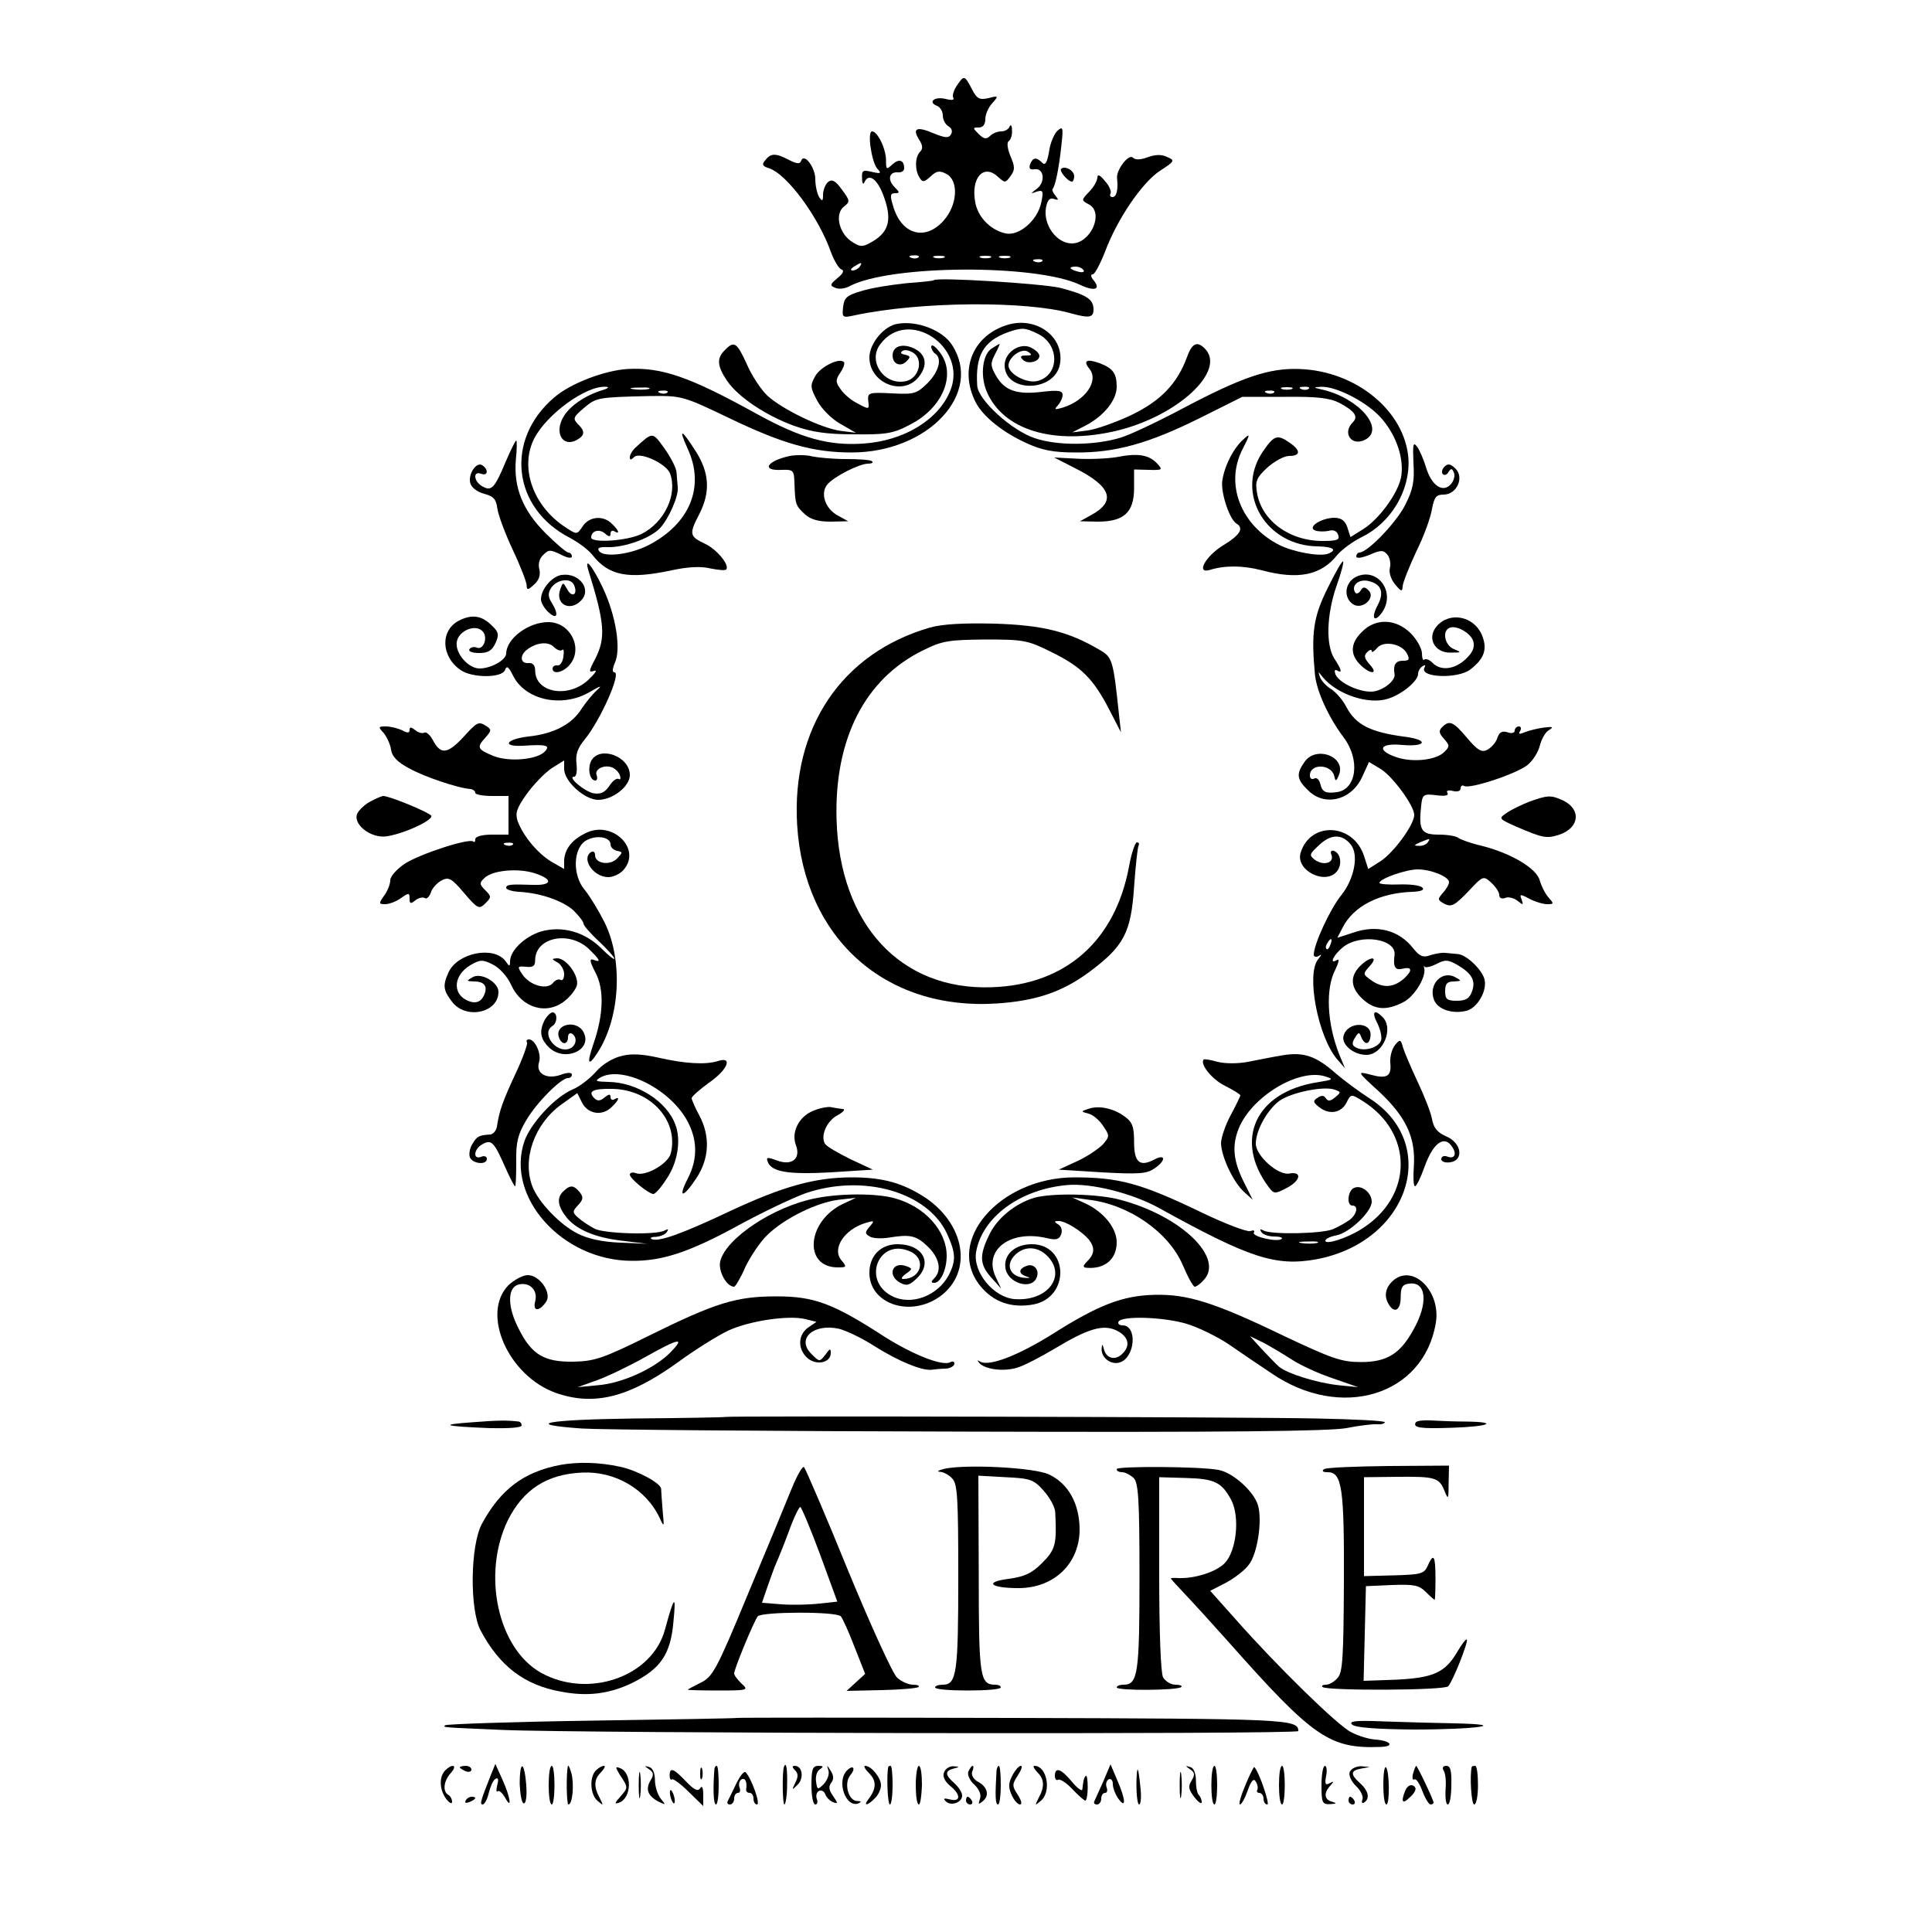 <?xml version="1.0" standalone="no"?>
<!DOCTYPE svg PUBLIC "-//W3C//DTD SVG 20010904//EN"
 "http://www.w3.org/TR/2001/REC-SVG-20010904/DTD/svg10.dtd">
<svg version="1.0" xmlns="http://www.w3.org/2000/svg"
 width="500pt" height="500pt" viewBox="0 0 500 500"
 preserveAspectRatio="xMidYMid meet">
<g transform="translate(0,500) scale(0.1,-0.1)"
fill="#000000" stroke="none">
<path d="M2476 4778 c-8 -12 -12 -26 -9 -31 4 -6 -4 -7 -20 -3 -28 7 -47 -8
-22 -18 8 -3 15 -14 15 -25 0 -11 7 -24 15 -28 8 -5 11 -13 6 -21 -6 -10 -15
-9 -45 3 -44 19 -56 13 -37 -17 9 -14 10 -23 2 -31 -13 -13 -14 -47 -1 -67 7
-12 12 -12 29 4 15 14 23 15 40 6 33 -17 29 -81 -7 -121 -48 -54 -110 -36
-131 39 -8 26 -7 32 5 32 13 0 13 2 -1 16 -19 19 -14 40 9 38 9 -1 16 4 16 10
0 22 -13 26 -30 11 -16 -15 -17 -14 -17 10 0 30 -22 75 -36 75 -13 0 -2 -77
13 -96 12 -13 10 -14 -13 -9 -24 6 -27 4 -26 -16 0 -13 3 -18 6 -11 10 24 31
11 47 -28 27 -68 18 -102 -33 -129 -20 -11 -27 -10 -50 6 -32 24 -40 72 -16
89 15 12 15 15 -6 43 -17 24 -26 28 -36 20 -7 -6 -13 -21 -13 -33 0 -17 -2
-18 -10 -6 -5 8 -10 29 -10 46 0 32 -30 70 -37 47 -3 -8 -11 -7 -31 3 -34 18
-47 18 -61 0 -10 -11 -8 -16 8 -21 47 -14 130 -127 162 -219 8 -21 20 -41 26
-43 9 -3 5 -11 -10 -23 -19 -16 -20 -19 -5 -25 9 -4 25 -2 36 4 104 56 483 58
597 4 38 -18 55 -12 35 12 -7 8 -8 15 -2 15 5 0 19 26 32 59 31 83 95 178 142
209 39 25 39 27 18 36 -14 7 -31 6 -50 -1 -19 -7 -32 -7 -38 -1 -11 11 -44
-32 -41 -54 3 -28 -1 -48 -12 -48 -5 0 -8 4 -5 9 3 5 -3 20 -14 32 -13 16 -19
19 -20 10 0 -8 -9 -25 -21 -37 -21 -22 -21 -22 -1 -33 40 -21 5 -101 -44 -101
-40 0 -75 49 -67 93 4 20 10 26 21 22 12 -4 12 -2 4 8 -7 8 -10 16 -8 18 7 6
17 56 23 114 5 45 4 49 -10 37 -8 -7 -19 -31 -22 -54 -5 -29 -10 -37 -18 -29
-15 15 -24 14 -31 -4 -4 -11 0 -15 11 -13 25 4 29 -33 7 -50 -18 -14 -18 -14
-1 -8 16 5 18 2 12 -27 -9 -47 -58 -89 -93 -81 -39 9 -71 42 -78 80 -12 63 21
101 58 67 19 -17 20 -17 33 1 12 16 12 24 0 52 -8 20 -10 36 -4 39 5 4 9 16 8
28 0 12 -3 16 -6 10 -2 -7 -12 -13 -22 -13 -9 0 -22 -5 -29 -12 -9 -9 -16 -8
-29 5 -16 16 -16 17 0 17 11 0 17 8 17 22 0 12 8 30 18 41 17 19 16 20 -10 13
-23 -5 -30 -2 -43 24 -19 36 -20 36 -39 8z m-99 -444 c-3 -3 -12 -4 -19 -1 -8
3 -5 6 6 6 11 1 17 -2 13 -5z m66 -1 c-7 -2 -19 -2 -25 0 -7 3 -2 5 12 5 14 0
19 -2 13 -5z m120 0 c-7 -2 -19 -2 -25 0 -7 3 -2 5 12 5 14 0 19 -2 13 -5z
m50 0 c-7 -2 -19 -2 -25 0 -7 3 -2 5 12 5 14 0 19 -2 13 -5z m84 -9 c-3 -3
-12 -4 -19 -1 -8 3 -5 6 6 6 11 1 17 -2 13 -5z m-472 -14 c-3 -5 -12 -10 -18
-10 -7 0 -6 4 3 10 19 12 23 12 15 0z m579 -9 c4 -5 -3 -7 -14 -4 -23 6 -26
13 -6 13 8 0 17 -4 20 -9z"/>
<path d="M2746 4563 c-5 -6 18 -33 28 -33 3 0 6 6 6 14 0 15 -24 28 -34 19z"/>
<path d="M2417 4275 c-1 -2 -33 -5 -72 -8 -38 -4 -90 -12 -115 -20 -38 -11
-45 -17 -48 -41 -3 -28 -2 -29 30 -22 169 36 445 38 560 5 47 -13 58 -11 58
10 0 27 -18 38 -86 56 -47 11 -316 28 -327 20z"/>
<path d="M2323 4162 c-35 -5 -73 -51 -73 -87 0 -67 88 -102 128 -50 24 30 19
59 -14 74 -29 13 -54 5 -54 -19 0 -23 22 -31 37 -14 10 10 9 13 -5 16 -11 2
-13 6 -6 10 6 4 19 1 29 -6 25 -18 13 -64 -19 -72 -56 -14 -102 50 -68 95 72
97 228 -7 181 -121 -31 -75 -120 -129 -225 -136 -90 -6 -161 14 -274 76 -177
98 -248 122 -337 117 -59 -4 -146 -37 -188 -73 -129 -109 -110 -287 40 -364
21 -11 48 -31 58 -44 42 -54 93 -64 205 -40 41 9 76 11 100 5 20 -4 38 -6 41
-3 11 10 -24 53 -55 67 -40 19 -41 25 -14 77 29 57 26 107 -10 163 -37 58 -45
60 -20 5 45 -98 5 -194 -102 -249 -47 -24 -113 -32 -127 -16 -7 9 0 12 22 11
44 -1 110 23 135 49 23 25 49 84 46 107 -1 8 -2 24 -3 36 0 12 -15 40 -31 63
-32 44 -30 44 -75 3 -8 -7 -15 -19 -15 -25 0 -8 3 -8 11 0 15 15 83 -17 93
-42 20 -54 -14 -127 -74 -157 -37 -18 -130 -24 -130 -9 0 17 20 23 35 11 11
-10 15 -10 15 -1 0 7 5 9 10 6 15 -9 12 2 -6 19 -22 23 -59 20 -76 -6 -15 -22
-15 -22 -44 -3 -85 55 -120 156 -81 231 33 63 134 136 184 133 11 0 8 -4 -9
-9 -43 -13 -84 -41 -100 -69 -24 -41 -2 -79 34 -60 22 12 23 23 3 42 -13 14
-11 18 16 41 32 27 35 28 169 31 84 1 86 1 205 -56 141 -68 220 -90 319 -90
198 0 341 153 260 278 -24 38 -90 64 -141 55z m-645 -169 c-10 -2 -28 -2 -40
0 -13 2 -5 4 17 4 22 1 32 -1 23 -4z m49 -9 c-3 -3 -12 -4 -19 -1 -8 3 -5 6 6
6 11 1 17 -2 13 -5z"/>
<path d="M2610 4160 c-91 -26 -129 -115 -85 -201 19 -37 70 -78 132 -106 39
-18 69 -24 126 -24 102 -1 189 23 320 88 l112 56 110 0 c84 1 117 -3 142 -16
39 -21 49 -35 34 -50 -28 -28 -3 -63 32 -45 52 27 -14 106 -108 129 -27 6 -28
7 -5 8 41 1 124 -43 158 -85 38 -45 56 -104 48 -149 -8 -42 -58 -110 -99 -135
l-32 -20 -8 25 c-6 18 -16 25 -35 25 -34 -1 -70 -25 -48 -33 8 -3 23 -3 34 -1
12 4 22 0 25 -10 5 -13 -2 -16 -40 -16 -87 0 -158 53 -170 125 -5 30 -1 39 27
65 18 16 43 30 56 30 30 0 31 14 2 34 -33 23 -41 20 -72 -26 -69 -107 11 -241
145 -242 39 -1 51 -9 26 -19 -22 -8 -89 4 -127 23 -99 51 -140 157 -95 246 21
41 21 44 3 27 -27 -24 -50 -71 -55 -109 -3 -32 19 -98 37 -109 20 -12 9 -30
-34 -56 -46 -28 -72 -75 -35 -64 38 12 85 12 135 -1 94 -25 153 -13 195 40 11
13 39 34 63 46 76 37 126 121 121 203 -9 123 -135 227 -282 232 -79 3 -149
-21 -304 -103 -64 -34 -136 -68 -160 -75 -67 -20 -162 -21 -221 -1 -60 20
-147 99 -149 136 -5 78 16 115 79 138 37 13 45 12 76 -3 59 -27 59 -108 1
-123 -28 -7 -75 18 -75 40 0 22 34 46 50 36 12 -8 11 -10 -5 -10 -14 0 -16 -3
-8 -11 13 -13 43 -5 43 10 0 6 -9 15 -21 21 -28 15 -69 -11 -69 -45 0 -72 129
-71 143 2 13 69 -58 124 -133 103z m733 -167 c-7 -2 -19 -2 -25 0 -7 3 -2 5
12 5 14 0 19 -2 13 -5z m44 1 c-3 -3 -12 -4 -19 -1 -8 3 -5 6 6 6 11 1 17 -2
13 -5z m-90 -10 c-3 -3 -12 -4 -19 -1 -8 3 -5 6 6 6 11 1 17 -2 13 -5z"/>
<path d="M1876 4094 c-22 -21 -20 -42 6 -80 28 -41 99 -89 173 -116 45 -16 84
-22 155 -22 83 -1 102 2 145 25 87 44 122 134 75 190 -10 13 -19 19 -20 12 0
-6 5 -15 10 -18 19 -12 10 -47 -20 -77 -28 -27 -34 -29 -92 -26 -60 3 -63 2
-61 -20 3 -22 2 -22 -26 -7 -17 8 -37 25 -45 37 -14 19 -14 25 -1 44 8 12 12
24 9 27 -12 12 -60 -12 -74 -36 -14 -25 -13 -30 5 -64 11 -21 38 -48 60 -60
l40 -23 -40 5 c-50 7 -151 56 -189 91 -16 15 -40 51 -53 81 -26 57 -33 62 -57
37z"/>
<path d="M2568 4099 c-25 -14 -32 -69 -15 -111 42 -101 173 -141 336 -103 159
38 286 156 229 213 -20 20 -33 14 -46 -22 -25 -68 -67 -113 -144 -150 -40 -19
-91 -37 -113 -40 l-40 -5 37 19 c46 25 78 65 78 99 0 35 -10 48 -44 61 -33 12
-44 7 -27 -14 26 -31 -10 -83 -69 -101 -20 -6 -23 -5 -12 6 6 7 12 19 12 27 0
11 -11 13 -53 8 -65 -8 -97 3 -119 41 -15 26 -15 33 -3 56 8 15 13 27 12 27
-1 0 -10 -5 -19 -11z"/>
<path d="M1310 3808 c-30 -72 -38 -80 -61 -67 -23 12 -26 41 -4 33 18 -7 20
11 3 22 -15 10 -37 -23 -31 -46 3 -12 18 -23 36 -28 24 -6 31 -14 34 -37 2
-17 20 -65 40 -108 20 -42 36 -84 36 -92 0 -13 4 -12 19 2 13 11 17 25 14 39
-4 14 0 29 10 38 14 14 18 14 45 1 17 -9 29 -11 29 -5 0 5 -4 10 -9 10 -5 0
-32 23 -59 50 -59 59 -83 118 -77 190 3 28 3 50 1 50 -2 0 -14 -24 -26 -52z"/>
<path d="M3658 3802 c3 -48 -1 -69 -22 -110 -23 -45 -97 -122 -118 -122 -4 0
-8 -5 -8 -10 0 -6 14 -4 34 4 30 13 36 13 47 0 6 -8 9 -23 6 -34 -3 -12 3 -30
14 -43 15 -18 18 -19 19 -5 0 9 16 49 35 90 20 40 38 90 41 111 6 31 11 37 30
37 34 0 54 44 31 67 -13 13 -20 14 -29 5 -6 -6 -8 -15 -4 -19 4 -4 11 -2 15 6
7 10 9 9 14 -3 3 -8 -1 -22 -9 -30 -21 -22 -49 -2 -63 43 -6 20 -16 44 -23 54
-11 15 -12 8 -10 -41z"/>
<path d="M2044 3820 c-60 -13 -75 -39 -21 -36 30 1 32 -1 33 -34 2 -56 3 -58
26 -80 15 -14 35 -20 67 -20 l46 1 -27 15 c-32 17 -46 57 -27 80 16 20 83 54
105 54 10 0 15 3 11 6 -3 4 -34 6 -68 6 -34 0 -74 4 -88 7 -14 4 -40 4 -57 1z"/>
<path d="M2890 3817 c-25 -4 -71 -6 -104 -4 l-58 3 53 -27 c96 -48 109 -87 41
-123 l-27 -15 46 -1 c68 0 94 24 94 87 l0 48 38 -1 c35 -1 37 0 22 16 -21 23
-50 28 -105 17z"/>
<path d="M3436 3478 c-37 -74 -43 -116 -33 -223 4 -43 35 -111 74 -163 44 -58
34 -135 -17 -142 -29 -4 -38 0 -43 21 -3 12 -10 18 -16 14 -6 -3 -11 0 -11 8
0 32 55 30 63 -1 3 -15 5 -15 12 2 20 47 -59 78 -89 34 -22 -31 -20 -45 9 -73
43 -44 114 -26 141 36 l17 37 30 -18 c31 -19 87 -95 87 -119 0 -25 -52 -96
-86 -119 l-33 -21 -11 34 c-28 85 -139 90 -164 8 -14 -45 64 -85 94 -48 14 17
10 47 -8 53 -7 2 -10 -2 -6 -11 7 -20 -20 -28 -42 -13 -17 13 -16 15 11 40 30
28 59 28 81 0 21 -26 9 -89 -25 -131 -29 -36 -71 -127 -71 -154 0 -5 6 -7 13
-3 8 6 8 3 -2 -9 -31 -39 0 -201 50 -259 l20 -23 -15 36 c-32 81 -36 171 -10
220 8 17 11 28 5 25 -23 -14 -10 13 15 33 46 36 139 21 133 -21 -4 -31 2 -40
21 -35 25 6 26 -5 3 -26 -28 -24 -56 -25 -87 -2 -19 14 -19 15 -1 35 24 26 1
26 -25 0 -27 -27 -25 -56 6 -85 31 -29 62 -31 105 -9 29 14 60 65 55 88 -2 6
-1 8 1 4 2 -3 16 0 30 7 23 12 30 12 56 -3 37 -22 47 -41 36 -69 -6 -17 -16
-23 -39 -23 -25 0 -30 4 -30 25 0 19 5 25 23 25 19 1 20 2 5 10 -35 21 -72
-17 -57 -57 9 -25 47 -38 84 -29 28 7 54 51 47 81 -6 25 -47 65 -70 66 -9 1
-24 2 -32 3 -8 1 -26 -2 -38 -6 -19 -7 -28 -3 -44 17 -37 48 -95 63 -157 41
l-40 -13 14 27 c28 55 95 89 180 92 24 1 32 5 26 11 -6 6 -33 9 -61 8 -27 -1
-50 1 -50 4 0 11 69 35 99 35 35 0 81 -19 81 -33 0 -6 -7 -18 -16 -28 -14 -16
-14 -18 4 -28 18 -9 26 -5 61 31 39 42 40 42 60 24 12 -11 21 -25 21 -32 0 -8
6 -11 15 -8 8 4 23 0 32 -7 15 -12 16 -12 11 3 -6 14 -4 15 20 2 15 -8 36 -14
46 -14 18 0 18 1 3 18 -8 9 -18 29 -22 43 -8 32 -75 71 -150 90 -27 6 -54 16
-60 20 -5 5 -28 9 -51 9 -46 0 -53 11 -46 75 3 29 6 31 39 27 23 -3 33 -1 29
6 -4 6 2 8 14 5 12 -3 20 0 20 6 0 7 4 10 9 7 14 -9 135 31 164 54 14 11 28
34 32 50 4 16 14 35 23 40 14 9 11 10 -13 7 -16 -2 -39 -8 -49 -12 -14 -6 -17
-5 -12 3 4 7 2 12 -3 12 -6 0 -11 -5 -11 -11 0 -6 -8 -8 -19 -4 -14 4 -21 0
-26 -15 -3 -11 -15 -24 -25 -30 -15 -8 -25 -3 -53 30 -36 43 -46 47 -65 28 -9
-9 -8 -16 5 -30 15 -17 15 -20 1 -34 -21 -21 -80 -28 -123 -14 -54 18 -45 38
15 32 61 -5 68 13 8 21 -92 12 -129 31 -154 78 -8 16 -25 36 -38 45 -14 8 -27
23 -30 32 -5 15 -5 15 6 1 37 -46 120 -74 171 -57 37 12 77 46 77 64 0 7 5 16
12 20 6 4 8 3 5 -3 -17 -27 87 -31 119 -5 36 28 44 53 29 89 -21 49 -84 61
-117 22 -26 -30 -5 -69 36 -68 29 0 29 1 9 9 -23 9 -31 44 -14 54 17 11 58
-12 64 -34 4 -16 -2 -29 -20 -46 -29 -27 -65 -31 -86 -9 -8 8 -17 11 -21 8 -3
-4 -6 4 -6 16 0 12 -13 36 -29 52 -38 38 -91 40 -126 4 -30 -29 -32 -58 -5
-85 26 -26 49 -26 25 0 -14 16 -16 23 -7 32 7 7 12 8 12 3 0 -5 6 -1 13 7 16
21 64 13 78 -13 8 -16 6 -19 -11 -19 -18 0 -25 -11 -21 -34 4 -18 -33 -46 -61
-46 -35 0 -83 24 -92 45 -3 9 -2 13 4 10 15 -9 12 2 -7 31 -22 35 -20 113 6
188 12 33 19 61 17 63 -2 3 -20 -28 -40 -69z m259 -658 c-3 -5 -14 -10 -23 -9
-14 0 -13 2 3 9 27 11 27 11 20 0z m-252 -265 c-3 -9 -8 -14 -10 -11 -3 3 -2
9 2 15 9 16 15 13 8 -4z"/>
<path d="M1523 3523 c42 -135 45 -173 18 -227 -18 -34 -18 -37 -3 -32 9 3 2
-7 -16 -24 -52 -48 -137 -33 -137 25 0 13 -6 20 -17 19 -21 -2 -24 19 -5 34
24 19 55 23 70 8 8 -8 18 -12 22 -8 4 4 5 -4 3 -18 -2 -14 -9 -24 -16 -22 -6
1 -12 -3 -12 -8 0 -16 26 -11 43 8 38 42 4 112 -54 112 -51 0 -108 -42 -109
-81 0 -17 -39 -39 -69 -39 -29 0 -63 39 -59 68 4 30 50 49 68 27 13 -16 1 -48
-16 -41 -7 3 -16 1 -19 -4 -4 -6 8 -10 25 -10 23 0 33 6 42 25 10 22 9 29 -9
46 -26 26 -51 30 -85 13 -49 -25 -47 -93 4 -128 30 -21 107 -21 115 0 4 12 9
9 20 -13 31 -65 127 -86 199 -44 29 17 34 18 18 4 -11 -10 -28 -31 -38 -46
-25 -41 -72 -66 -138 -73 -59 -7 -71 -27 -14 -24 60 4 70 1 57 -14 -19 -22
-94 -29 -135 -12 -41 17 -43 22 -19 48 15 17 15 20 3 28 -22 14 -24 13 -63
-30 -40 -42 -57 -43 -77 -5 -7 13 -17 22 -22 19 -5 -3 -15 0 -23 6 -11 9 -15
9 -15 1 0 -8 -5 -9 -19 -1 -11 5 -30 10 -42 10 -20 0 -21 -1 -6 -17 8 -10 17
-29 19 -43 2 -17 16 -32 46 -48 39 -22 128 -52 160 -54 6 -1 12 -5 12 -10 0
-4 19 -8 43 -8 l43 0 0 -50 0 -50 -43 0 c-26 0 -43 -5 -43 -12 0 -6 -2 -9 -5
-6 -10 10 -138 -32 -177 -57 -21 -14 -38 -33 -38 -43 0 -10 -7 -28 -16 -40
-14 -20 -14 -22 3 -22 10 0 29 7 41 16 20 14 22 14 22 -2 0 -13 3 -14 15 -4 8
6 18 9 24 6 5 -4 12 3 16 14 3 11 16 25 27 31 19 10 26 7 59 -32 35 -41 39
-43 55 -27 16 16 16 18 0 34 -15 15 -16 19 -3 31 20 21 88 27 131 13 49 -16
45 -32 -6 -30 -58 2 -68 1 -68 -8 0 -4 15 -9 33 -10 56 -3 113 -23 141 -48 14
-14 26 -29 26 -34 0 -5 18 -26 40 -46 22 -21 40 -41 40 -45 0 -4 -15 8 -33 26
-44 44 -103 60 -158 44 -41 -13 -79 -49 -79 -77 0 -14 -2 -14 -12 1 -31 40
-124 21 -147 -29 -16 -35 -14 -47 10 -78 36 -45 119 -27 119 27 0 25 -45 51
-67 38 -17 -10 -16 -10 4 -11 28 0 37 -14 24 -39 -7 -13 -18 -17 -31 -14 -49
13 -51 66 -3 95 26 15 32 15 58 2 17 -8 38 -31 48 -53 27 -60 92 -79 139 -41
14 11 28 29 31 40 6 24 -27 70 -51 70 -15 -1 -15 -2 1 -11 9 -5 17 -19 17 -30
0 -11 -4 -18 -9 -15 -5 3 -14 0 -20 -8 -16 -19 -60 -6 -79 22 -14 21 -13 22 9
20 19 -2 24 2 24 18 1 58 87 76 138 29 30 -29 34 -37 13 -29 -11 4 -10 -4 5
-33 23 -43 21 -109 -5 -184 -18 -52 -14 -61 10 -24 59 90 67 239 19 337 -15
30 -38 68 -51 84 -34 39 -31 112 5 130 27 14 61 7 61 -11 0 -8 8 -15 17 -17
15 -3 15 -4 0 -20 -19 -19 -57 -13 -57 9 0 8 -4 11 -10 8 -27 -17 6 -65 44
-65 13 0 30 8 39 18 50 55 -30 132 -99 95 -35 -17 -53 -42 -54 -70 l0 -22 -33
19 c-35 21 -72 65 -87 104 -7 21 -4 33 23 71 18 25 47 55 65 67 l32 20 0 -22
c0 -32 53 -80 88 -80 38 0 82 35 82 64 0 49 -78 77 -100 37 -10 -20 -4 -51 11
-51 4 0 6 6 3 14 -6 15 19 28 40 20 8 -3 17 -12 20 -20 3 -8 2 -13 -3 -10 -5
3 -16 -5 -24 -18 -12 -17 -22 -22 -41 -19 -24 5 -69 43 -50 43 6 0 8 15 6 33
-3 25 3 41 21 63 41 50 96 174 77 174 -6 0 -5 10 1 24 17 36 3 123 -31 195
-27 57 -49 83 -37 44z m-196 -709 c-3 -3 -12 -4 -19 -1 -8 3 -5 6 6 6 11 1 17
-2 13 -5z"/>
<path d="M1453 3512 c-25 -4 -53 -37 -53 -63 0 -9 9 -24 20 -34 22 -20 27 -6
8 25 -10 15 -10 25 -2 38 15 23 52 28 60 7 10 -24 -6 -33 -18 -10 -11 19 -11
19 -18 0 -14 -38 24 -59 53 -30 30 29 -4 74 -50 67z"/>
<path d="M3509 3507 c-29 -15 -33 -54 -7 -71 24 -15 59 17 40 36 -10 10 -15
10 -21 -1 -5 -7 -11 -9 -14 -4 -11 18 10 36 36 29 32 -8 40 -29 22 -63 -17
-32 -9 -46 11 -19 38 53 -11 120 -67 93z"/>
<path d="M2407 3376 c-229 -66 -359 -260 -344 -511 18 -293 228 -481 517 -462
101 7 167 29 237 80 92 68 110 103 118 222 4 55 9 103 12 108 2 4 0 7 -5 7 -4
0 -14 -28 -20 -62 -36 -194 -165 -307 -356 -313 -235 -8 -393 162 -401 434 -6
209 74 365 224 438 50 25 67 27 161 28 99 0 110 -2 170 -32 78 -38 109 -69
150 -148 l31 -60 -5 45 c-15 142 -17 149 -50 168 -81 48 -148 64 -271 68 -82
2 -135 -1 -168 -10z"/>
<path d="M961 2927 c-13 -6 -29 -20 -35 -30 -17 -28 34 -69 77 -61 47 8 119
42 113 53 -6 9 -108 51 -124 51 -4 0 -18 -6 -31 -13z"/>
<path d="M3957 2925 c-20 -8 -47 -21 -58 -29 -21 -14 -20 -15 22 -34 72 -31
81 -33 115 -22 52 18 57 66 8 89 -31 14 -39 13 -87 -4z"/>
<path d="M1410 2361 c-15 -29 -12 -49 10 -71 40 -40 115 -8 90 39 -18 34 -77
20 -63 -15 7 -19 23 -18 23 2 0 8 5 12 10 9 15 -9 12 -32 -6 -39 -35 -13 -75
40 -44 59 13 8 13 35 0 35 -5 0 -14 -9 -20 -19z"/>
<path d="M3565 2351 c8 -17 12 -36 9 -44 -6 -17 -39 -28 -60 -20 -16 6 -17 13
-5 31 7 11 9 11 14 -2 9 -22 22 -20 24 4 3 37 -60 37 -70 -1 -6 -22 26 -49 59
-49 43 0 72 68 42 98 -22 22 -29 13 -13 -17z"/>
<path d="M1364 2302 c2 -4 -11 -41 -30 -81 -33 -71 -42 -96 -48 -137 -2 -10
-9 -19 -17 -20 -30 -2 -35 -5 -46 -24 -7 -10 -10 -26 -7 -35 7 -17 44 -21 44
-4 0 6 -7 9 -15 5 -22 -8 -19 21 4 33 23 13 30 5 59 -61 12 -27 23 -48 25 -48
2 0 3 28 3 63 -1 50 4 71 26 108 27 46 90 109 108 109 6 0 10 4 10 9 0 6 -12
6 -30 -1 -36 -12 -64 4 -55 33 7 21 -10 59 -26 59 -6 0 -8 -4 -5 -8z"/>
<path d="M3610 2295 c-8 -10 -13 -30 -12 -45 4 -36 -9 -43 -52 -31 -35 9 -34
8 24 -45 69 -65 94 -118 89 -193 -2 -28 -1 -51 3 -51 4 0 15 23 25 51 21 59
49 81 69 54 16 -21 9 -36 -11 -28 -8 3 -15 0 -15 -7 0 -6 10 -10 23 -8 36 5
30 50 -10 67 -23 10 -33 22 -37 45 -3 17 -20 60 -37 96 -17 36 -34 76 -38 89
-6 22 -8 22 -21 6z"/>
<path d="M1608 2267 c-22 -5 -50 -22 -66 -41 -15 -17 -42 -38 -59 -45 -46 -19
-110 -88 -126 -135 -49 -144 98 -308 277 -309 81 -1 152 23 283 95 59 32 135
68 168 80 150 51 316 3 366 -105 23 -51 23 -69 5 -106 -29 -55 -98 -81 -148
-55 -79 41 -33 152 48 115 42 -19 28 -71 -19 -71 -6 0 -3 6 7 13 18 13 18 14
2 20 -37 14 -51 -24 -16 -43 17 -9 25 -6 45 14 39 40 11 86 -52 86 -44 0 -73
-30 -73 -74 0 -77 97 -114 174 -67 93 58 80 186 -27 260 -59 39 -111 54 -192
54 -95 0 -178 -23 -315 -87 -127 -60 -184 -80 -203 -73 -6 3 -2 6 10 6 12 1
25 6 29 13 5 7 3 8 -5 4 -20 -13 -156 -9 -182 4 -13 7 -32 19 -42 28 -16 14
-16 17 -1 33 14 15 14 21 4 34 -16 19 -25 19 -44 0 -16 -17 -12 -39 13 -69 27
-30 73 -49 141 -57 l65 -8 -70 3 c-47 2 -84 10 -111 24 -45 23 -100 80 -116
121 -27 70 4 161 74 212 l42 30 13 -26 c16 -29 53 -34 77 -9 18 17 21 28 6 19
-5 -3 -10 -1 -10 6 0 8 -4 8 -15 -1 -12 -10 -19 -10 -27 -2 -18 18 -3 25 47
24 99 -2 172 -82 151 -167 -7 -27 -66 -61 -91 -51 -8 3 -15 1 -15 -4 0 -10 49
-50 61 -50 5 0 20 17 34 39 29 42 38 101 23 140 -22 61 -100 110 -173 111 -33
1 -37 2 -22 11 55 32 175 -25 223 -107 29 -50 31 -102 4 -154 -27 -53 -12 -51
23 2 33 51 35 108 7 161 -11 20 -20 41 -20 45 0 4 20 22 45 40 49 34 62 69 23
56 -32 -10 -85 -7 -155 9 -40 9 -70 11 -95 4z"/>
<path d="M3320 2269 c-25 -4 -65 -12 -90 -17 -26 -5 -59 -5 -79 0 -18 5 -34 8
-36 6 -10 -12 21 -51 55 -68 22 -11 40 -22 40 -25 0 -2 -11 -25 -25 -51 -14
-26 -25 -59 -25 -73 1 -35 32 -101 60 -126 l22 -20 -20 40 c-30 58 -35 98 -16
145 33 81 152 154 221 135 26 -8 25 -9 -18 -16 -160 -25 -217 -150 -125 -272
13 -17 16 -17 45 -2 37 19 42 44 8 38 -29 -6 -87 46 -87 77 0 35 30 88 61 111
31 22 115 39 143 29 17 -6 17 -7 1 -20 -12 -10 -18 -11 -24 -2 -4 7 -11 8 -21
1 -13 -8 -12 -12 5 -25 26 -20 57 -14 70 13 11 22 12 22 41 4 133 -83 132
-248 -3 -332 -38 -24 -93 -41 -93 -30 0 5 13 11 29 14 34 7 91 61 91 87 0 23
-26 44 -45 36 -17 -6 -21 -46 -5 -46 16 0 12 -22 -7 -37 -10 -7 -29 -18 -43
-24 -28 -12 -163 -15 -181 -3 -8 4 -9 3 -5 -4 4 -7 19 -12 33 -12 15 0 24 -3
20 -6 -10 -10 -78 6 -72 16 3 6 -1 7 -9 4 -8 -3 -66 19 -128 49 -156 75 -212
90 -329 90 -192 -1 -335 -166 -242 -281 34 -42 81 -58 137 -48 96 18 92 156
-4 156 -43 0 -73 -27 -68 -61 5 -40 68 -59 81 -25 8 20 -8 37 -26 30 -22 -8
-22 -21 1 -28 10 -3 8 -4 -7 -3 -36 3 -49 31 -27 56 24 27 60 27 86 1 52 -52
1 -119 -85 -112 -54 5 -107 69 -99 121 15 90 113 163 235 174 62 6 169 -21
238 -59 235 -130 302 -152 408 -133 239 45 322 297 138 416 -28 18 -67 47 -88
65 -51 45 -83 56 -137 47z m88 -486 c-10 -2 -28 -2 -40 0 -13 2 -5 4 17 4 22
1 32 -1 23 -4z"/>
<path d="M2104 2125 c-37 -15 -57 -56 -44 -89 13 -35 -11 -54 -50 -39 -24 9
-28 8 -23 -4 10 -26 53 -33 163 -27 l109 7 -58 27 c-32 16 -62 33 -66 40 -12
20 4 59 33 74 16 9 21 16 12 16 -8 1 -22 3 -31 5 -8 1 -29 -3 -45 -10z"/>
<path d="M2816 2130 c-19 -6 -19 -7 1 -12 12 -3 29 -18 38 -32 17 -25 17 -27
-1 -48 -11 -11 -40 -31 -66 -43 l-48 -22 112 -7 c91 -5 115 -4 134 9 30 19 33
40 3 25 -39 -21 -54 -9 -54 44 0 40 -4 52 -25 67 -29 21 -67 29 -94 19z"/>
<path d="M2111 1899 c-108 -21 -232 -103 -247 -163 -6 -25 16 -66 36 -66 3 0
17 23 29 51 13 27 38 65 57 83 44 43 128 84 184 91 l45 5 -32 -15 c-95 -44
-105 -165 -15 -165 23 0 24 1 10 18 -26 29 6 80 62 97 23 7 24 6 11 -9 -13
-15 -13 -19 0 -26 7 -5 30 -6 49 -3 55 9 71 6 101 -23 30 -29 37 -62 17 -82
-9 -9 -9 -12 0 -12 16 0 32 34 32 70 0 65 -57 128 -135 149 -46 13 -140 13
-204 0z"/>
<path d="M2676 1900 c-49 -15 -96 -53 -116 -96 -26 -53 -25 -77 6 -111 l25
-28 -14 30 c-33 69 36 123 131 101 25 -6 33 -4 38 9 4 10 1 21 -7 26 -12 7
-11 9 1 9 18 0 59 -26 78 -48 16 -21 15 -37 -4 -56 -12 -12 -12 -16 -2 -17 47
-4 78 22 78 66 0 37 -34 79 -82 101 l-33 15 43 -6 c103 -12 206 -83 243 -169
13 -31 27 -56 31 -56 4 0 14 7 22 16 57 57 -56 167 -215 209 -59 16 -177 18
-223 5z"/>
<path d="M1316 1674 c-72 -73 -1 -235 123 -279 98 -34 187 -12 312 77 46 34
107 72 135 85 55 25 156 40 199 29 l28 -7 -22 -15 c-26 -19 -27 -55 -2 -78 23
-21 61 -13 61 12 0 13 -2 13 -14 -4 -15 -19 -15 -19 -36 2 -40 39 5 80 72 65
19 -5 61 -25 93 -46 61 -38 119 -62 145 -60 8 1 25 3 38 3 12 1 22 7 22 13 0
5 -4 7 -10 4 -19 -12 -95 18 -170 65 -134 87 -183 105 -280 105 -105 0 -157
-16 -333 -103 -117 -58 -139 -65 -194 -66 -74 -1 -107 18 -140 84 -30 57 -30
106 -3 115 29 9 53 -13 45 -43 -7 -27 11 -27 29 0 14 23 -18 68 -48 68 -13 0
-35 -12 -50 -26z m419 -174 c-40 -41 -124 -80 -188 -85 l-52 -5 50 18 c28 10
84 37 125 60 89 50 104 52 65 12z"/>
<path d="M3608 1688 c-21 -17 -27 -39 -16 -60 15 -29 33 -21 33 15 0 25 4 33
22 35 45 6 50 -51 10 -121 -34 -61 -68 -82 -135 -82 -50 0 -75 9 -198 67 -182
88 -251 109 -336 107 -83 -2 -145 -26 -265 -102 -88 -55 -163 -84 -186 -71 -8
5 -9 4 -2 -4 15 -16 61 -22 96 -12 18 5 62 28 99 50 86 52 125 63 159 47 31
-15 38 -39 16 -60 -18 -19 -42 -13 -48 11 -4 15 -5 15 -6 1 -1 -23 24 -42 47
-35 40 13 46 96 7 96 -9 0 -13 5 -10 10 10 15 115 12 176 -6 30 -9 79 -33 109
-53 30 -21 79 -54 109 -74 181 -125 396 -59 427 130 13 80 -57 151 -108 111z
m-264 -207 c21 -14 69 -36 105 -48 l66 -23 -50 5 c-57 6 -133 30 -155 48 -8 7
-28 28 -45 46 l-30 33 35 -17 c19 -10 52 -30 74 -44z"/>
<path d="M1877 1333 c-1 -1 -107 -3 -234 -4 -231 -3 -293 -15 -137 -26 44 -3
492 -7 997 -8 680 -2 934 1 981 9 35 7 71 11 80 10 9 -1 18 1 20 5 3 4 -77 8
-177 10 -190 4 -1527 7 -1530 4z"/>
<path d="M1220 1319 c-84 -6 -73 -10 48 -15 47 -1 82 1 82 7 0 5 -3 9 -7 10
-34 4 -58 3 -123 -2z"/>
<path d="M3664 1319 c-8 -14 10 -17 94 -14 96 3 123 15 36 16 -32 0 -74 2 -92
3 -18 1 -35 -1 -38 -5z"/>
<path d="M1451 1209 c-96 -18 -156 -64 -204 -153 -30 -56 -32 -222 -3 -276 49
-92 113 -141 208 -158 68 -13 124 -6 183 22 75 37 101 75 108 161 7 70 2 66
-22 -22 -33 -123 -199 -180 -321 -112 -112 63 -153 255 -86 394 40 80 101 120
193 124 85 4 165 -43 200 -117 12 -26 12 -25 8 18 -2 25 -4 51 -4 57 -1 15
-63 48 -106 57 -54 12 -109 13 -154 5z"/>
<path d="M2049 1148 c-14 -35 -65 -158 -114 -275 -81 -196 -91 -213 -122 -228
-18 -9 -33 -17 -33 -18 0 -1 36 -2 79 -2 77 0 79 1 60 18 -10 10 -19 21 -19
26 0 12 51 135 61 148 11 12 202 13 215 0 4 -4 20 -39 35 -78 l28 -71 -24 -22
-24 -22 90 2 c50 1 93 5 96 8 4 3 -3 6 -14 6 -12 0 -30 8 -41 18 -11 9 -68
134 -127 277 -58 143 -110 263 -114 268 -4 4 -18 -21 -32 -55z m73 -170 l45
-123 -46 -5 c-26 -3 -70 -4 -98 -2 l-51 4 14 41 c8 23 18 51 23 62 5 11 20 48
33 83 12 34 26 62 29 62 3 0 26 -55 51 -122z"/>
<path d="M2445 1199 c-16 -4 -22 -7 -13 -8 9 0 24 -8 32 -17 14 -13 16 -51 16
-255 0 -248 -4 -279 -40 -279 -11 0 -20 -3 -20 -7 0 -5 38 -8 85 -8 47 0 85 3
85 8 0 4 -6 7 -14 7 -40 0 -43 19 -43 285 l-1 256 71 -4 c64 -3 72 -6 98 -35
16 -18 30 -43 30 -57 4 -81 1 -95 -34 -130 -27 -27 -45 -35 -86 -41 -65 -8
-49 -24 25 -24 93 0 159 65 158 154 -1 66 -30 117 -79 140 -37 18 -212 27
-270 15z"/>
<path d="M2890 1198 c0 -5 6 -8 14 -8 8 0 21 -7 30 -15 12 -13 15 -54 15 -256
0 -249 -4 -279 -41 -279 -10 0 -18 -3 -18 -7 0 -9 158 -8 167 1 4 3 -3 6 -15
6 -12 0 -26 9 -32 19 -6 12 -10 116 -10 269 l0 249 69 -2 c75 -2 93 -11 118
-58 22 -44 13 -130 -17 -162 -22 -23 -78 -41 -122 -39 -10 1 -18 0 -18 -1 0
-1 17 -20 38 -42 20 -21 71 -77 112 -123 219 -247 261 -276 393 -271 37 1 27
16 -13 19 -18 1 -46 10 -63 19 -35 17 -194 173 -299 292 l-66 74 41 21 c22 12
50 33 60 48 21 28 34 111 23 151 -9 35 -64 86 -103 93 -48 9 -263 10 -263 2z"/>
<path d="M3427 1198 c-7 -5 -4 -8 9 -8 37 0 43 -40 42 -285 -1 -191 -3 -233
-16 -247 -8 -10 -22 -18 -30 -18 -9 0 -13 -3 -9 -6 10 -10 316 -9 325 2 12 13
53 116 48 121 -2 2 -13 -12 -24 -31 -32 -55 -62 -68 -158 -73 l-85 -3 3 122 3
123 67 3 c57 2 70 0 88 -18 11 -11 21 -20 23 -20 1 0 2 25 2 55 0 60 -5 67
-20 33 -9 -21 -18 -23 -87 -25 l-78 -2 0 128 0 128 88 1 c97 1 107 -2 121 -38
9 -22 10 -20 10 21 l1 46 -156 -1 c-86 -1 -161 -4 -167 -8z"/>
<path d="M1907 554 c-1 -1 -170 -4 -376 -7 -205 -3 -376 -9 -379 -12 -6 -6
-10 -5 148 -12 197 -9 2060 -12 2060 -3 0 31 -29 32 -741 34 -390 1 -711 1
-712 0z"/>
<path d="M3499 537 c8 -8 60 -12 159 -13 164 0 253 13 107 16 -49 1 -132 3
-184 5 -72 3 -91 1 -82 -8z"/>
<path d="M1152 418 c-16 -16 -15 -50 3 -74 8 -10 15 -14 15 -7 0 6 -4 15 -10
18 -15 9 -12 36 7 57 18 20 4 25 -15 6z"/>
<path d="M1190 426 c0 -2 7 -6 15 -10 8 -3 15 -1 15 4 0 6 -7 10 -15 10 -8 0
-15 -2 -15 -4z"/>
<path d="M1271 408 c-27 -68 -30 -78 -22 -78 5 0 12 13 16 30 4 16 11 33 17
36 7 5 9 -1 5 -15 -3 -13 -3 -20 1 -17 3 4 12 -4 19 -16 19 -35 14 1 -7 47
l-18 40 -11 -27z"/>
<path d="M1345 383 c1 -26 5 -48 10 -50 6 -2 9 18 7 47 -5 63 -17 66 -17 3z"/>
<path d="M1420 380 c0 -27 3 -50 8 -50 4 0 7 23 7 50 0 28 -3 50 -7 50 -5 0
-8 -22 -8 -50z"/>
<path d="M1470 430 c-5 -16 -4 -100 1 -100 11 0 15 53 8 80 -4 14 -8 23 -9 20z"/>
<path d="M1542 418 c-17 -17 -15 -63 5 -79 15 -13 15 -12 5 8 -16 29 -15 49 4
67 8 9 12 16 7 16 -5 0 -14 -5 -21 -12z"/>
<path d="M1604 407 c22 -33 22 -33 2 -56 -16 -18 -17 -21 -3 -16 32 13 33 77
2 89 -13 5 -13 3 -1 -17z"/>
<path d="M1653 380 c0 -30 2 -43 4 -27 2 15 2 39 0 55 -2 15 -4 2 -4 -28z"/>
<path d="M1680 421 c12 -8 12 -15 4 -28 -14 -23 -8 -40 19 -55 21 -10 21 -10
7 7 -8 10 -15 32 -15 48 0 18 -6 32 -15 34 -13 4 -13 3 0 -6z"/>
<path d="M1812 410 c0 -14 2 -19 5 -12 2 6 2 18 0 25 -3 6 -5 1 -5 -13z"/>
<path d="M1849 423 c-4 -49 -3 -93 4 -93 4 0 7 23 7 50 0 28 -2 50 -5 50 -3 0
-5 -3 -6 -7z"/>
<path d="M2029 428 c-5 -12 -4 -98 1 -98 3 0 7 23 7 50 1 41 -2 62 -8 48z"/>
<path d="M2058 418 c8 -8 8 -17 0 -32 -9 -19 -9 -20 6 -5 17 16 13 49 -7 49
-8 0 -7 -4 1 -12z"/>
<path d="M2100 380 c0 -27 4 -50 10 -50 5 0 7 6 4 14 -3 8 -1 17 5 21 6 3 14
0 17 -9 3 -8 12 -17 20 -20 13 -5 13 -3 0 16 -11 15 -12 25 -5 34 7 9 7 18 -1
31 -10 16 -11 16 -6 1 3 -10 -3 -25 -12 -35 -16 -16 -17 -15 -20 6 -2 13 2 28
10 32 10 7 9 9 -4 9 -15 0 -18 -9 -18 -50z"/>
<path d="M2192 418 c-28 -28 -3 -98 30 -85 8 4 7 6 -4 6 -23 1 -34 46 -18 66
16 19 8 29 -8 13z"/>
<path d="M2250 410 c19 -19 18 -40 -3 -67 -14 -18 -1 -16 17 3 9 8 16 24 16
34 0 19 -25 50 -41 50 -5 0 0 -9 11 -20z"/>
<path d="M2299 428 c-5 -20 -2 -98 4 -98 4 0 7 23 7 50 0 28 -2 50 -5 50 -3 0
-5 -1 -6 -2z"/>
<path d="M2370 380 c0 -27 3 -50 8 -50 4 0 7 23 8 50 0 28 -3 50 -8 50 -4 0
-8 -22 -8 -50z"/>
<path d="M2443 413 c-4 -10 2 -23 15 -34 29 -23 29 -43 1 -36 -16 4 -19 3 -11
-5 13 -13 42 -3 42 15 0 8 -9 22 -20 32 -25 22 -25 32 -2 38 16 4 16 5 -1 6
-10 0 -20 -6 -24 -16z"/>
<path d="M2506 415 c-3 -8 4 -24 16 -34 13 -13 18 -26 14 -37 -5 -14 -4 -15 8
-5 18 15 11 38 -15 51 -10 6 -16 17 -13 25 4 8 4 15 1 15 -3 0 -7 -7 -11 -15z"/>
<path d="M2579 418 c-4 -68 -3 -88 4 -88 4 0 7 23 7 50 0 28 -2 50 -5 50 -3 0
-5 -6 -6 -12z"/>
<path d="M2620 405 c-10 -19 -11 -30 -2 -50 6 -14 16 -25 22 -25 6 0 3 11 -6
25 -15 23 -15 27 0 50 9 14 13 25 8 25 -5 0 -15 -11 -22 -25z"/>
<path d="M2684 414 c19 -18 20 -38 4 -67 -10 -20 -10 -21 5 -8 29 23 17 91
-16 91 -5 0 -1 -7 7 -16z"/>
<path d="M2855 389 c-11 -24 -21 -47 -23 -51 -2 -5 1 -8 7 -8 6 0 11 7 11 15
0 8 4 15 10 15 5 0 7 6 4 14 -3 8 -1 17 5 21 6 3 11 -2 11 -12 0 -11 7 -28 15
-39 20 -27 18 0 -4 50 l-17 40 -19 -45z"/>
<path d="M2941 383 c0 -29 3 -53 7 -53 4 0 6 17 4 38 -6 64 -10 69 -11 15z"/>
<path d="M3053 380 c0 -30 2 -43 4 -27 2 15 2 39 0 55 -2 15 -4 2 -4 -28z"/>
<path d="M3080 421 c12 -8 13 -14 4 -29 -10 -15 -8 -23 7 -43 10 -13 19 -19
19 -13 0 6 -3 14 -7 18 -5 4 -8 22 -8 38 0 19 -6 33 -15 35 -13 4 -13 3 0 -6z"/>
<path d="M3135 380 c0 -28 3 -50 8 -50 4 0 7 23 7 50 0 28 -3 50 -7 50 -5 0
-8 -23 -8 -50z"/>
<path d="M3223 380 c-12 -28 -18 -50 -14 -50 4 0 13 16 20 36 9 26 16 33 21
23 5 -7 6 -17 4 -21 -3 -4 0 -8 5 -8 6 0 11 -7 11 -15 0 -8 4 -15 10 -15 7 0
-22 86 -34 97 -1 1 -12 -20 -23 -47z"/>
<path d="M3310 380 c0 -27 3 -50 8 -50 4 0 7 23 7 50 0 28 -3 50 -7 50 -5 0
-8 -22 -8 -50z"/>
<path d="M3420 380 c0 -46 2 -50 23 -49 16 1 18 2 5 6 -21 5 -23 23 -5 42 10
11 9 12 -2 6 -11 -6 -13 -2 -9 19 3 14 1 26 -3 26 -5 0 -9 -22 -9 -50z"/>
<path d="M3493 414 c-3 -9 4 -24 16 -36 12 -11 20 -27 17 -35 -3 -8 -1 -11 4
-8 16 10 12 30 -10 50 -26 23 -25 33 3 38 l22 4 -23 2 c-12 0 -25 -6 -29 -15z"/>
<path d="M3580 382 c0 -29 3 -52 8 -52 9 0 8 87 -1 96 -4 4 -7 -16 -7 -44z"/>
<path d="M3657 410 c-3 -11 -1 -18 3 -15 5 3 14 -11 21 -30 7 -19 17 -35 21
-35 4 0 8 2 8 5 0 7 -42 95 -45 95 -1 0 -5 -9 -8 -20z"/>
<path d="M3736 418 c5 -7 7 -29 5 -50 -1 -21 1 -38 6 -38 5 0 9 23 9 50 1 37
-2 50 -13 50 -9 0 -11 -5 -7 -12z"/>
<path d="M3809 428 c-6 -24 -1 -98 6 -98 6 0 10 23 10 50 0 28 -3 50 -7 50 -5
0 -8 -1 -9 -2z"/>
<path d="M1733 405 c0 -8 3 -13 6 -10 2 3 22 -11 43 -32 l38 -37 0 29 c0 19
-3 25 -8 17 -6 -9 -16 -4 -37 18 -32 34 -42 37 -42 15z"/>
<path d="M1905 383 c-10 -21 -20 -41 -22 -45 -2 -5 1 -8 6 -8 6 0 11 7 11 15
0 8 4 15 10 15 5 0 7 6 4 14 -3 8 -1 17 5 21 10 5 15 -7 12 -27 0 -5 4 -8 9
-8 6 0 10 -7 10 -15 0 -8 4 -15 9 -15 10 0 -14 67 -29 83 -4 5 -15 -9 -25 -30z"/>
<path d="M2730 404 c0 -8 4 -13 8 -10 5 3 22 -8 37 -24 16 -17 31 -30 34 -30
3 0 6 16 6 34 0 19 -2 33 -5 30 -5 -5 -6 -10 -9 -35 0 -6 -13 3 -27 20 -28 34
-44 39 -44 15z"/>
<path d="M3636 364 c-11 -28 -6 -34 12 -16 11 9 17 20 15 25 -7 12 -21 8 -27
-9z"/>
<path d="M1734 356 c1 -8 5 -18 8 -22 4 -3 5 1 4 10 -1 8 -5 18 -8 22 -4 3 -5
-1 -4 -10z"/>
<path d="M1205 340 c-3 -6 1 -7 9 -4 18 7 21 14 7 14 -6 0 -13 -4 -16 -10z"/>
<path d="M2500 340 c0 -5 5 -10 11 -10 5 0 7 5 4 10 -3 6 -8 10 -11 10 -2 0
-4 -4 -4 -10z"/>
<path d="M3490 340 c0 -5 5 -10 11 -10 5 0 7 5 4 10 -3 6 -8 10 -11 10 -2 0
-4 -4 -4 -10z"/>
</g>
</svg>
